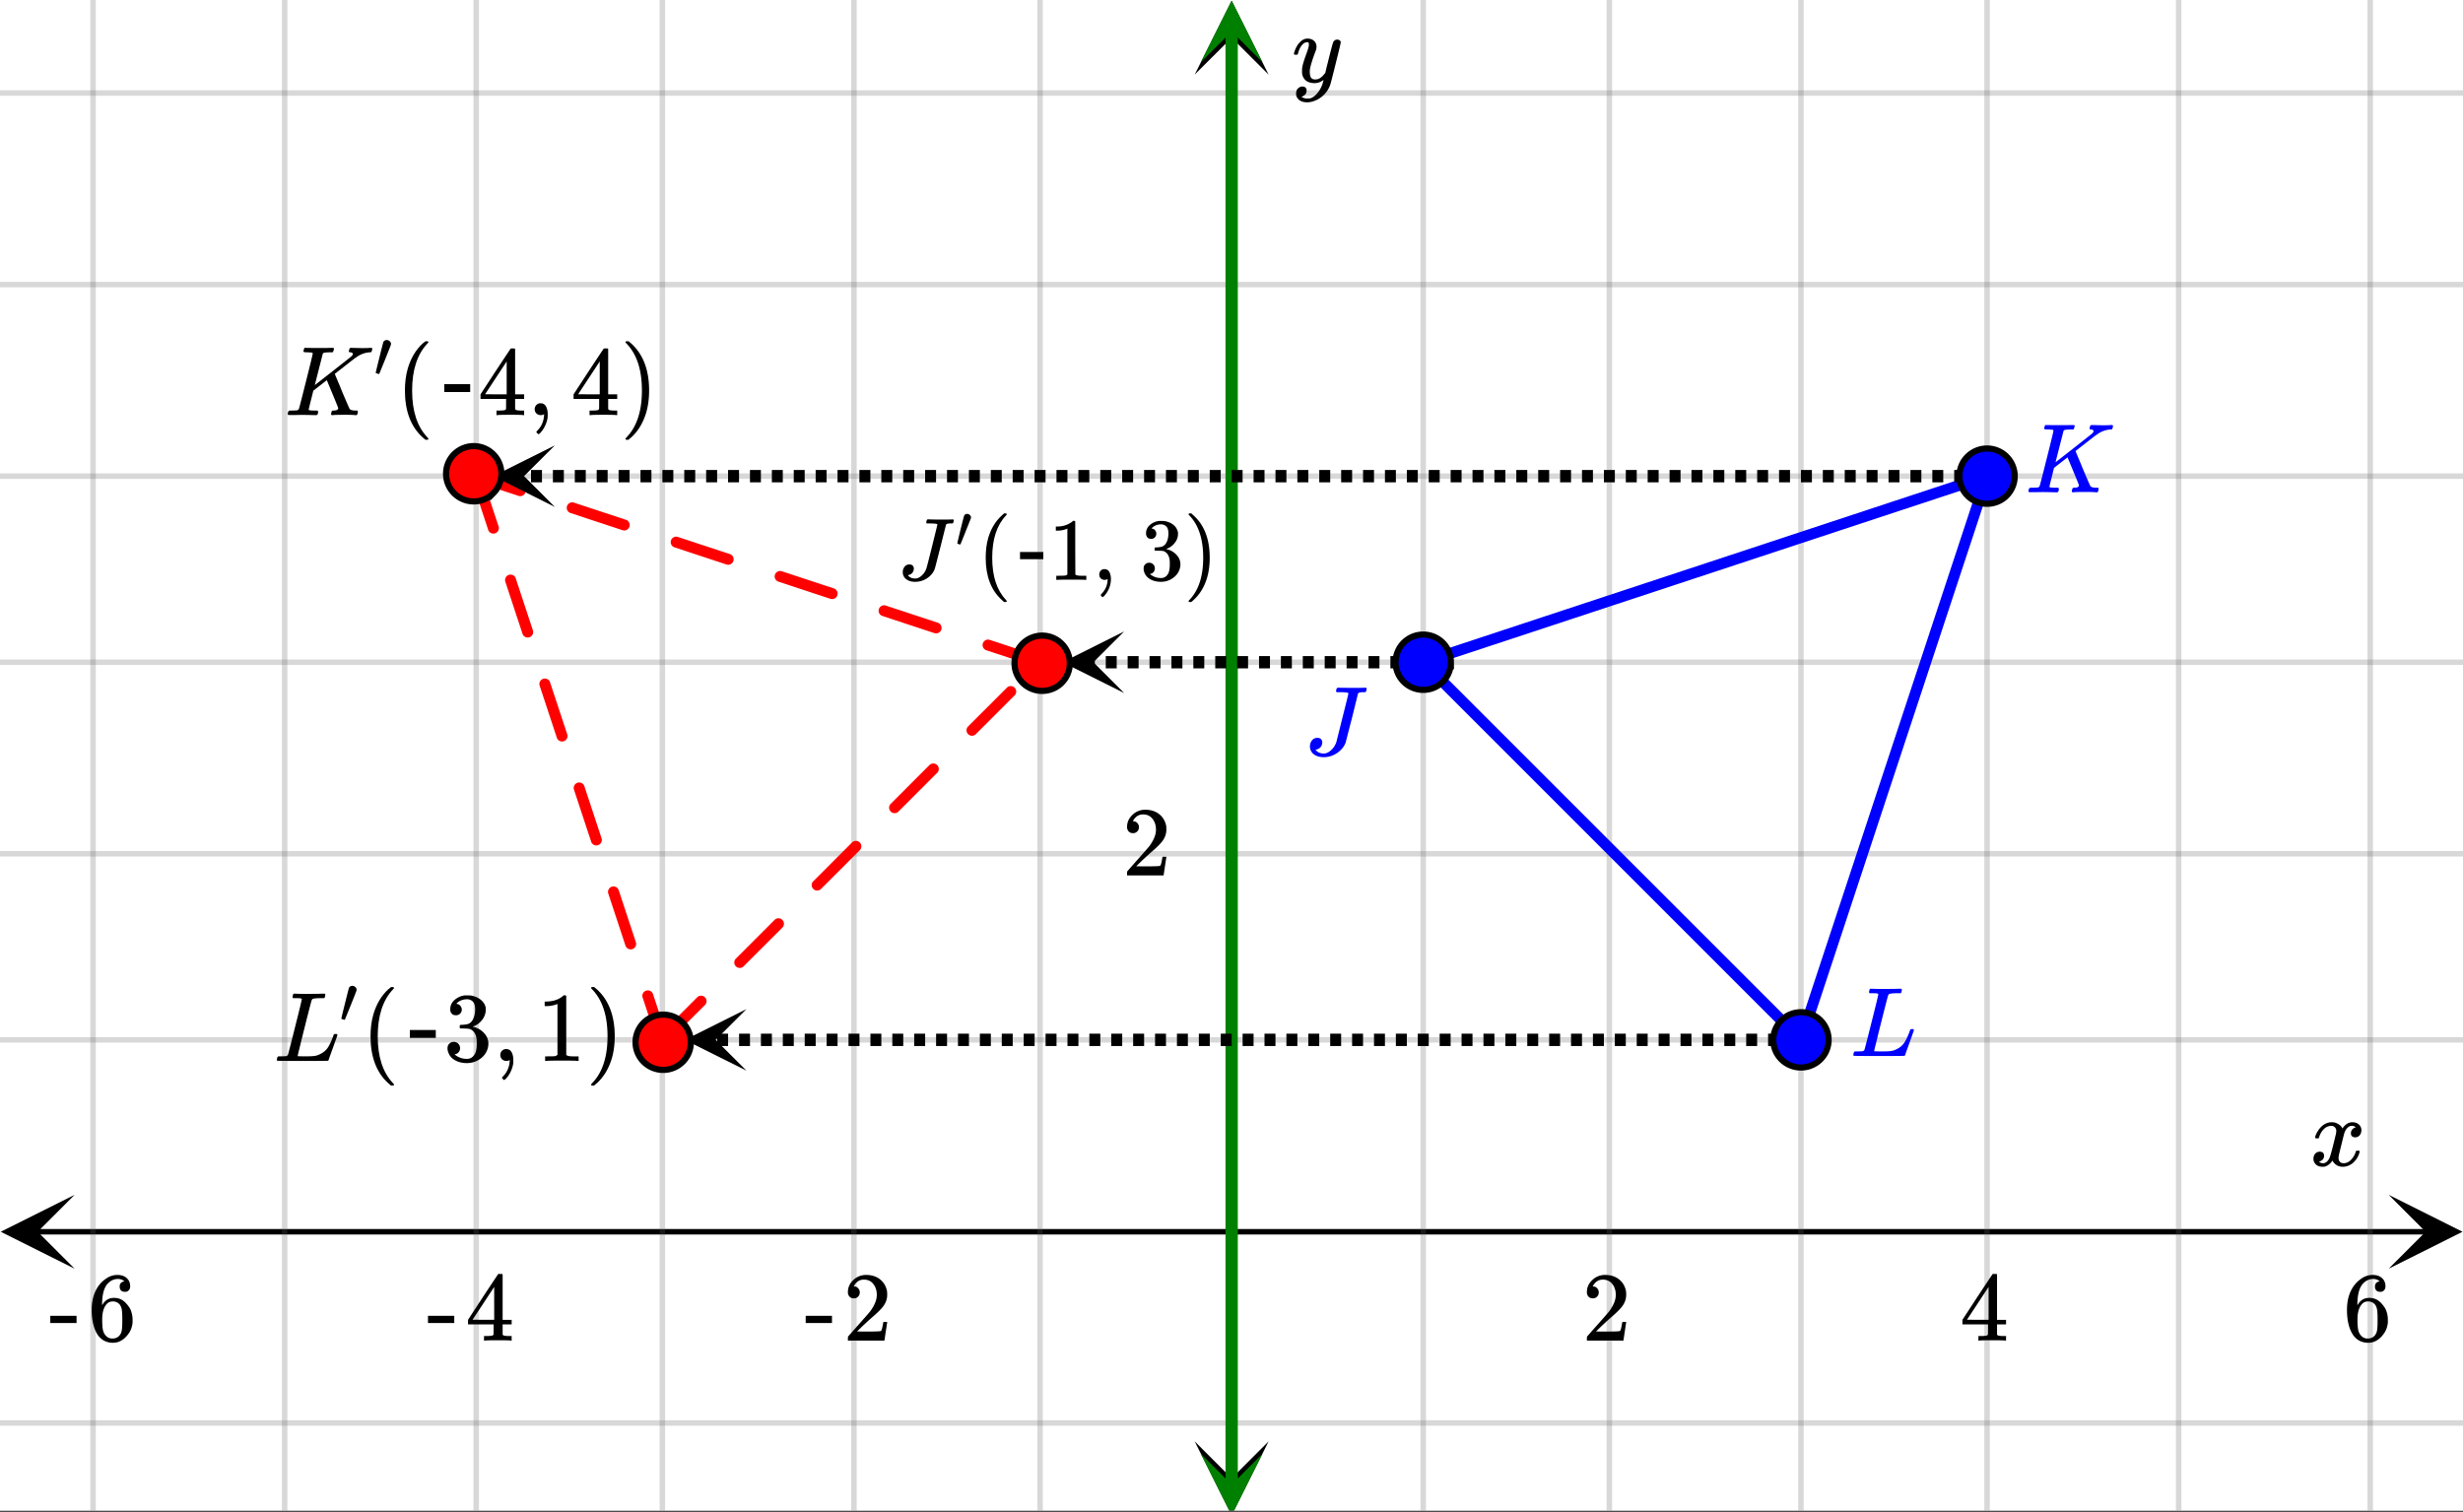 <svg xmlns="http://www.w3.org/2000/svg" xmlns:xlink="http://www.w3.org/1999/xlink" width="449.28" height="275.84" viewBox="0 0 336.96 206.88"><rect x="0" y="0" width="336.96" height="206.88" fill="#333333" stroke="none"/><defs><symbol overflow="visible" id="m"><path d="M.781-3.75C.727-3.8.703-3.848.703-3.89c.031-.25.172-.563.422-.938.414-.633.941-1.004 1.578-1.11.133-.007.235-.015.297-.015.313 0 .598.086.86.25.269.156.46.355.578.594.113-.157.187-.25.218-.282.332-.375.711-.562 1.14-.562.364 0 .661.105.891.312.227.211.344.465.344.766 0 .281-.078.516-.234.703a.776.776 0 0 1-.625.281.64.64 0 0 1-.422-.14.521.521 0 0 1-.156-.39c0-.415.222-.696.672-.845a.58.58 0 0 0-.141-.093.705.705 0 0 0-.39-.094.91.91 0 0 0-.266.031c-.336.149-.586.445-.75.89-.032.075-.164.579-.39 1.516-.231.93-.356 1.45-.376 1.563a1.827 1.827 0 0 0-.047.406c0 .211.063.383.188.516.125.125.289.187.5.187.383 0 .726-.16 1.031-.484.3-.32.508-.676.625-1.063.02-.082.04-.129.063-.14.03-.02.109-.031.234-.031.164 0 .25.039.25.109 0 .012-.012.058-.031.14-.149.563-.461 1.055-.938 1.47-.43.323-.875.484-1.344.484-.625 0-1.101-.282-1.421-.844-.262.406-.594.68-1 .812-.086.02-.2.032-.344.032-.524 0-.89-.188-1.11-.563a.953.953 0 0 1-.14-.531c0-.27.078-.5.234-.688a.798.798 0 0 1 .625-.28c.395 0 .594.187.594.562 0 .336-.164.574-.484.718a.359.359 0 0 1-.063.047l-.078.031c-.012.012-.024.016-.031.016h-.032c0 .031.063.074.188.125a.817.817 0 0 0 .36.078c.32 0 .597-.203.827-.61.102-.163.282-.75.532-1.75.05-.206.109-.437.171-.687.063-.257.11-.457.141-.593.031-.133.05-.211.063-.235a2.86 2.86 0 0 0 .078-.531.678.678 0 0 0-.188-.5.613.613 0 0 0-.484-.203c-.406 0-.762.156-1.063.469a2.562 2.562 0 0 0-.609 1.078c-.012.074-.031.12-.063.14a.752.752 0 0 1-.218.016zm0 0"/></symbol><symbol overflow="visible" id="r"><path d="M6.234-5.813c.125 0 .227.04.313.11.094.062.14.152.14.266 0 .117-.226 1.058-.671 2.828C5.578-.836 5.328.133 5.266.312a3.459 3.459 0 0 1-.688 1.22 3.641 3.641 0 0 1-1.11.874c-.491.239-.945.36-1.359.36-.687 0-1.152-.22-1.39-.657-.094-.125-.14-.304-.14-.53 0-.306.085-.544.265-.72.187-.168.379-.25.578-.25.394 0 .594.188.594.563 0 .332-.157.578-.47.734a.298.298 0 0 1-.062.032.295.295 0 0 0-.078.03c-.011.009-.023.016-.031.016L1.328 2c.031.05.129.11.297.172.133.05.273.078.422.078h.11c.155 0 .273-.012.359-.031.332-.094.648-.324.953-.688A3.69 3.69 0 0 0 4.188.25c.093-.3.14-.477.14-.531 0-.008-.012-.004-.031.015a.358.358 0 0 1-.078.047c-.336.239-.703.36-1.11.36-.46 0-.84-.106-1.14-.313-.293-.219-.48-.531-.563-.937a2.932 2.932 0 0 1-.015-.407c0-.218.007-.382.03-.5.063-.394.266-1.054.61-1.984.196-.531.297-.898.297-1.11a.838.838 0 0 0-.031-.265c-.024-.05-.074-.078-.156-.078h-.063c-.21 0-.406.094-.594.281-.293.293-.511.727-.656 1.297 0 .012-.008.027-.015.047a.188.188 0 0 1-.032.047l-.015.015c-.012.012-.028.016-.047.016h-.36C.305-3.8.281-3.836.281-3.86a.97.97 0 0 1 .047-.203c.188-.625.469-1.113.844-1.468.3-.282.617-.422.953-.422.383 0 .688.105.906.312.227.2.344.485.344.86-.023.168-.04.261-.047.281 0 .055-.07.246-.203.578-.367 1-.586 1.735-.656 2.203a1.857 1.857 0 0 0-.016.297c0 .344.05.61.156.797.114.18.313.266.594.266.207 0 .406-.051.594-.157a1.84 1.84 0 0 0 .422-.328c.093-.101.21-.242.36-.422a32.833 32.833 0 0 1 .25-1.063c.093-.35.175-.687.25-1 .343-1.35.534-2.062.577-2.124a.592.592 0 0 1 .578-.36zm0 0"/></symbol><symbol overflow="visible" id="A"><path d="M3.844-8.469c0-.008-.008-.02-.016-.031a.084.084 0 0 0-.047-.016c-.011-.007-.027-.02-.047-.03a.291.291 0 0 0-.093-.017c-.032-.007-.063-.015-.094-.015H3.343a.582.582 0 0 0-.14-.016h-.125c-.312 0-.48-.031-.5-.094-.012-.019 0-.093.031-.218.04-.164.079-.266.11-.297h.234c.363.012.973.015 1.828.015h.89c.384-.007.665-.015.845-.015.156 0 .234.039.234.11a.47.47 0 0 1-.047.187c-.043.187-.086.289-.125.297-.031.011-.172.015-.422.015-.492.012-.773.043-.843.094a.53.53 0 0 0-.094.094L4.125-4.11c.008 0 .836-.645 2.484-1.938 1.657-1.3 2.5-1.969 2.532-2 .125-.125.187-.226.187-.312 0-.133-.11-.211-.328-.235-.148 0-.219-.047-.219-.14 0-.02.016-.086.047-.204a.817.817 0 0 1 .063-.187c.02-.05.093-.078.218-.078.145 0 .383.008.72.015.343.012.624.016.843.016.476 0 .812-.008 1-.031.125 0 .207.008.25.015.039.012.062.055.062.126 0 .042-.015.12-.046.234a.821.821 0 0 1-.063.172c-.023.043-.105.062-.25.062a3.43 3.43 0 0 0-1.828.688l-.172.11c-.023.01-.484.37-1.39 1.077-.907.711-1.368 1.07-1.376 1.078l.125.297.375.907c.176.406.332.789.47 1.14.675 1.594 1.034 2.418 1.077 2.469.02.023.047.043.078.062.125.086.352.133.688.141h.281a.38.38 0 0 1 .063.125c.007.012 0 .094-.032.25A.551.551 0 0 1 9.86 0h-.156a14.908 14.908 0 0 0-1.281-.047c-1.063 0-1.68.016-1.844.047h-.125c-.062-.05-.101-.086-.11-.11 0-.019.016-.1.048-.25a.558.558 0 0 1 .093-.218c.032-.031.086-.047.172-.047.446 0 .672-.11.672-.328 0-.05-.262-.703-.781-1.953l-.781-1.875-1.844 1.437-.313 1.25C3.4-1.258 3.297-.82 3.297-.78c0 .054.015.086.047.094.062.03.304.054.734.062H4.5a.57.57 0 0 1 .078.156.888.888 0 0 1-.094.406C4.441-.02 4.375 0 4.281 0c-.156 0-.433-.004-.828-.016-.387-.007-.73-.015-1.031-.015-.281 0-.61.008-.985.015h-.78c-.118 0-.188-.02-.22-.062C.426-.118.422-.141.422-.141c0-.02.008-.086.031-.203.04-.133.078-.21.11-.234.039-.031.144-.047.312-.047.238 0 .508-.008.813-.031.125-.031.207-.086.25-.172.03-.031.351-1.274.968-3.735.625-2.468.938-3.769.938-3.906zm0 0"/></symbol><symbol overflow="visible" id="G"><path d="M3.844-8.469c0-.008-.008-.02-.016-.031a.084.084 0 0 0-.047-.016c-.011-.007-.027-.02-.047-.03a.291.291 0 0 0-.093-.017c-.032-.007-.063-.015-.094-.015H3.343a.582.582 0 0 0-.14-.016h-.531c-.043-.008-.07-.039-.078-.094-.024-.019-.016-.097.015-.234.04-.176.079-.27.11-.281h.203c.488.023 1.062.031 1.719.031h.53c.24-.008.411-.015.516-.015h.485c.195-.008.348-.016.453-.016h.359c.051.055.079.09.079.11.007.023 0 .105-.032.25a.58.58 0 0 1-.11.25h-.515c-.625.011-.992.054-1.093.124-.063.031-.125.164-.188.39a248.53 248.53 0 0 0-.906 3.548c-.149.586-.305 1.21-.469 1.875a95.478 95.478 0 0 1-.36 1.469l-.109.484c0 .043.035.062.11.062.082 0 .347.008.796.016.676 0 1.157-.02 1.438-.063.281-.039.594-.16.938-.359.363-.207.656-.484.875-.828.218-.352.437-.816.656-1.39.062-.176.11-.301.14-.376a.458.458 0 0 1 .235-.046h.172a.57.57 0 0 1 .078.156c0 .023-.094.289-.281.797-.18.511-.372 1.054-.579 1.625-.21.574-.324.902-.343.984-.032.055-.059.086-.079.094C7.415-.008 6.258 0 3.97 0 1.676 0 .516-.008.484-.031c-.03-.02-.046-.055-.046-.11 0-.062.003-.125.015-.187.05-.164.098-.258.14-.281a.954.954 0 0 1 .204-.016h.078c.238 0 .508-.008.813-.031.125-.031.207-.086.25-.172.03-.031.351-1.274.968-3.735.625-2.468.938-3.769.938-3.906zm0 0"/></symbol><symbol overflow="visible" id="J"><path d="M6.031-8.422c0-.113-.418-.172-1.25-.172h-.343c-.055-.039-.086-.078-.094-.11-.012-.03 0-.112.031-.25a.647.647 0 0 1 .14-.25h.235c.363.013 1.02.017 1.969.017h.875c.351-.008.601-.016.75-.016.101 0 .16.027.172.078.007.031.015.055.015.063 0 .023-.011.085-.031.187-.043.148-.078.23-.11.25-.03.023-.117.031-.25.031h-.124c-.387 0-.61.063-.672.188-.032.125-.309 1.242-.828 3.344-.575 2.23-.86 3.343-.86 3.343-.199.555-.578 1.028-1.14 1.422a3.18 3.18 0 0 1-1.891.594c-.543 0-.992-.137-1.344-.406a1.332 1.332 0 0 1-.515-1.079c0-.312.093-.582.28-.812a.908.908 0 0 1 .735-.344c.407 0 .63.2.672.594a1 1 0 0 1-.219.656.991.991 0 0 1-.578.344c-.074.012-.11.027-.11.047 0 .012.032.047.095.11.238.261.578.39 1.015.39.344 0 .676-.149 1-.453.332-.301.57-.664.719-1.094.031-.113.313-1.238.844-3.375.539-2.133.812-3.234.812-3.297zm0 0"/></symbol><symbol overflow="visible" id="n"><path d="M1.484-5.781c-.25 0-.449-.078-.593-.235a.872.872 0 0 1-.22-.609c0-.645.243-1.195.735-1.656a2.46 2.46 0 0 1 1.766-.703c.77 0 1.41.21 1.922.625.508.418.82.964.937 1.64.008.168.016.32.016.453 0 .524-.156 1.012-.469 1.47-.25.374-.758.89-1.516 1.546-.324.281-.777.695-1.359 1.234l-.781.766 1.016.016c1.414 0 2.164-.024 2.25-.079.039-.007.085-.101.14-.28.031-.095.094-.4.188-.923v-.03h.53v.03l-.374 2.47V0h-5v-.25c0-.188.008-.29.031-.313.008-.007.383-.437 1.125-1.28.977-1.095 1.61-1.813 1.89-2.157.602-.82.907-1.57.907-2.25 0-.594-.156-1.086-.469-1.484-.312-.407-.746-.61-1.297-.61-.523 0-.945.235-1.265.703-.024.032-.047.079-.078.141a.274.274 0 0 0-.047.078c0 .012.02.016.062.016a.68.68 0 0 1 .547.25.801.801 0 0 1 .219.562c0 .23-.078.422-.235.578a.76.76 0 0 1-.578.235zm0 0"/></symbol><symbol overflow="visible" id="o"><path d="M6.234 0c-.125-.031-.71-.047-1.75-.047-1.074 0-1.671.016-1.796.047h-.126v-.625h.422c.383-.008.618-.031.704-.063a.286.286 0 0 0 .171-.14c.008-.008.016-.25.016-.719v-.672h-3.5v-.625l2.031-3.11A431.58 431.58 0 0 1 4.5-9.108c.02-.008.113-.016.281-.016h.25l.078.078v6.203h1.235v.625H5.109V-.89a.25.25 0 0 0 .079.157c.07.062.328.101.765.109h.39V0zm-2.28-2.844v-4.5L1-2.859l1.469.015zm0 0"/></symbol><symbol overflow="visible" id="p"><path d="M5.031-8.11c-.199-.195-.48-.304-.843-.328-.625 0-1.153.274-1.579.813-.418.586-.625 1.492-.625 2.719L2-4.86l.11-.172c.363-.54.859-.813 1.484-.813.414 0 .781.09 1.094.266a2.6 2.6 0 0 1 .64.547c.219.242.395.492.531.75.196.449.297.933.297 1.453v.234c0 .211-.027.403-.078.578-.105.532-.383 1.032-.828 1.5-.387.407-.82.66-1.297.766a2.688 2.688 0 0 1-.547.047c-.168 0-.32-.016-.453-.047-.668-.125-1.2-.484-1.594-1.078C.83-1.66.563-2.79.563-4.218c0-.97.171-1.817.515-2.548.344-.726.82-1.296 1.438-1.703a2.62 2.62 0 0 1 1.562-.515c.531 0 .953.14 1.266.421.32.282.484.665.484 1.141 0 .23-.07.414-.203.547-.125.137-.297.203-.516.203-.218 0-.398-.062-.53-.187-.126-.125-.188-.301-.188-.532 0-.406.21-.644.64-.718zm-.593 3.235a1.18 1.18 0 0 0-.97-.484c-.335 0-.605.105-.812.312C2.22-4.597 2-3.883 2-2.907c0 .794.05 1.345.156 1.657.094.273.242.5.453.688.22.187.477.28.782.28.457 0 .804-.171 1.046-.515.133-.187.22-.41.25-.672.04-.258.063-.64.063-1.14v-.422c0-.508-.023-.895-.063-1.156a1.566 1.566 0 0 0-.25-.688zm0 0"/></symbol><symbol overflow="visible" id="q"><path d="M.14-2.406v-.985h3.594v.985zm0 0"/></symbol><symbol overflow="visible" id="B"><path d="M4.484 3.25c0 .082-.078.125-.234.125h-.172l-.39-.328C2.07 1.578 1.265-.563 1.265-3.375c0-1.094.129-2.094.39-3C2.07-7.789 2.75-8.93 3.688-9.797c.07-.05.144-.11.218-.172.082-.07.14-.117.172-.14h.172c.102 0 .164.015.188.046.03.024.046.047.046.079 0 .03-.046.093-.14.187C2.945-8.317 2.25-6.172 2.25-3.359c0 2.804.695 4.937 2.094 6.406.093.101.14.172.14.203zm0 0"/></symbol><symbol overflow="visible" id="D"><path d="M1.281-.234a.767.767 0 0 1-.234-.563c0-.226.07-.422.219-.578a.768.768 0 0 1 .578-.25c.343 0 .593.148.75.438.156.28.234.64.234 1.078a8.8 8.8 0 0 1-.015.468 4.012 4.012 0 0 1-.985 2.063c-.137.125-.219.187-.25.187s-.09-.043-.172-.125c-.086-.074-.125-.132-.125-.171 0-.043.047-.11.14-.204.552-.562.852-1.25.907-2.062v-.172c-.012 0-.039.016-.078.047A.829.829 0 0 1 1.89 0a.85.85 0 0 1-.609-.234zm0 0"/></symbol><symbol overflow="visible" id="E"><path d="M.813-10.094l.046-.015h.297l.375.312C3.156-8.317 3.97-6.176 3.97-3.375c0 1.105-.133 2.105-.39 3C3.16 1.039 2.476 2.18 1.53 3.047c-.062.05-.136.11-.218.172-.075.07-.125.125-.157.156H1a.547.547 0 0 1-.219-.031c-.031-.024-.047-.07-.047-.14.008 0 .063-.06.157-.173C2.285 1.582 2.984-.55 2.984-3.375c0-2.82-.699-4.957-2.093-6.406-.094-.102-.149-.16-.157-.172 0-.07.024-.117.079-.14zm0 0"/></symbol><symbol overflow="visible" id="H"><path d="M1.719-6.25c-.25 0-.446-.07-.578-.219a.863.863 0 0 1-.204-.593c0-.508.196-.938.594-1.282a2.566 2.566 0 0 1 1.407-.625h.203c.312 0 .507.008.593.016.301.043.602.137.907.281.593.305.968.727 1.125 1.266.02.093.03.218.03.375 0 .523-.167.996-.5 1.422-.323.418-.73.714-1.218.89-.055.024-.055.04 0 .047.008 0 .05.012.125.031.55.157 1.016.446 1.39.86.376.418.563.89.563 1.422 0 .367-.086.718-.25 1.062-.218.461-.574.84-1.062 1.14-.492.302-1.04.454-1.64.454-.595 0-1.122-.125-1.579-.375-.46-.25-.766-.586-.922-1.016a1.45 1.45 0 0 1-.14-.656c0-.25.082-.453.25-.61a.831.831 0 0 1 .609-.25c.25 0 .453.087.61.25.163.169.25.372.25.61 0 .21-.063.39-.188.547a.768.768 0 0 1-.469.281l-.094.031c.489.407 1.047.61 1.672.61.5 0 .875-.239 1.125-.719.156-.29.234-.742.234-1.36v-.265c0-.852-.292-1.426-.875-1.719-.124-.05-.398-.082-.812-.093l-.563-.016-.046-.031c-.024-.02-.032-.086-.032-.204 0-.113.008-.18.032-.203.03-.03.054-.046.078-.046.25 0 .508-.02.781-.063.395-.05.695-.27.906-.656.207-.395.313-.867.313-1.422 0-.582-.157-.973-.469-1.172a1.131 1.131 0 0 0-.64-.188c-.45 0-.844.122-1.188.36l-.125.094a.671.671 0 0 0-.094.109l-.047.047a.88.88 0 0 0 .094.031c.176.024.328.11.453.266.125.148.188.32.188.515a.715.715 0 0 1-.235.547.76.76 0 0 1-.562.219zm0 0"/></symbol><symbol overflow="visible" id="I"><path d="M5.61 0c-.157-.031-.872-.047-2.141-.047C2.207-.047 1.5-.03 1.344 0h-.157v-.625h.344c.52 0 .86-.008 1.016-.031.07-.008.18-.067.328-.172v-6.969c-.023 0-.059.016-.11.047a4.134 4.134 0 0 1-1.39.25h-.25v-.625h.25c.758-.02 1.39-.188 1.89-.5a2.46 2.46 0 0 0 .422-.313c.008-.03.063-.046.157-.046a.36.36 0 0 1 .234.078v8.078c.133.137.43.203.89.203h.798V0zm0 0"/></symbol><symbol overflow="visible" id="s"><path d="M5.422-7.578c0-.094-.375-.14-1.125-.14h-.313a.25.25 0 0 1-.078-.11c-.011-.031 0-.102.031-.219a.554.554 0 0 1 .126-.234h.203c.332.023.921.031 1.765.031h.797c.32-.008.547-.016.672-.016.094 0 .145.024.156.063.008.031.016.055.016.062 0 .012-.012.063-.031.157-.032.136-.063.214-.094.234-.031.023-.106.031-.219.031h-.11c-.355 0-.558.059-.609.172-.03.106-.28 1.102-.75 2.984-.511 2.012-.773 3.016-.78 3.016-.169.5-.5.93-1 1.281a2.92 2.92 0 0 1-1.72.532c-.492 0-.89-.121-1.203-.36a1.18 1.18 0 0 1-.468-.969c0-.28.082-.523.25-.734a.797.797 0 0 1 .656-.312c.363 0 .566.18.61.53A.94.94 0 0 1 2-.968a.823.823 0 0 1-.516.297c-.062.012-.093.024-.093.031 0 .012.03.047.093.11.207.23.508.344.907.344.3 0 .597-.133.89-.407.301-.27.516-.597.64-.984.04-.094.302-1.102.782-3.031.477-1.926.719-2.914.719-2.97zm0 0"/></symbol><symbol overflow="visible" id="t"><path d="M4.031 2.922c0 .07-.074.11-.218.11h-.157l-.328-.298C1.868 1.41 1.141-.508 1.141-3.03c0-.989.113-1.89.343-2.703.375-1.27.989-2.29 1.844-3.063.05-.05.113-.11.188-.172.07-.062.117-.101.14-.125h.156c.102 0 .165.016.188.047.02.024.031.043.031.063 0 .03-.043.093-.125.187C2.656-7.473 2.031-5.55 2.031-3.03c0 2.523.625 4.441 1.875 5.765.082.094.125.157.125.188zm0 0"/></symbol><symbol overflow="visible" id="v"><path d="M5.047 0c-.137-.02-.781-.031-1.938-.031-1.125 0-1.757.011-1.89.031h-.157v-.563h.313c.469 0 .773-.007.922-.03.062-.009.156-.055.281-.141v-6.282a.31.31 0 0 0-.094.047 3.541 3.541 0 0 1-1.25.235H1v-.563h.234c.676-.02 1.243-.176 1.704-.469.144-.07.269-.16.374-.265.008-.031.055-.047.141-.047.082 0 .149.027.203.078v3.625l.016 3.64c.125.118.39.172.797.172h.703V0zm0 0"/></symbol><symbol overflow="visible" id="w"><path d="M1.156-.203A.723.723 0 0 1 .953-.72c0-.207.063-.383.188-.531a.67.67 0 0 1 .515-.219c.313 0 .535.133.672.39.145.263.219.59.219.985a3.438 3.438 0 0 1-.906 2.281c-.118.114-.188.172-.22.172-.03 0-.085-.039-.155-.109-.075-.074-.11-.133-.11-.172 0-.031.035-.09.11-.172A2.807 2.807 0 0 0 2.094.031v-.14c-.012 0-.031.011-.063.03A.7.7 0 0 1 1.703 0a.765.765 0 0 1-.547-.203zm0 0"/></symbol><symbol overflow="visible" id="x"><path d="M1.547-5.61c-.219 0-.39-.066-.516-.202a.808.808 0 0 1-.187-.547c0-.457.176-.844.531-1.157a2.29 2.29 0 0 1 1.266-.546h.187c.281 0 .457.007.531.015.27.043.54.125.813.25.531.274.863.652 1 1.14a.973.973 0 0 1 .047.329c0 .48-.153.906-.453 1.281-.293.375-.664.64-1.11.797-.043.023-.043.04 0 .047a.37.37 0 0 0 .125.031c.489.137.906.39 1.25.766.344.375.516.804.516 1.281 0 .336-.078.656-.234.969-.2.406-.516.746-.954 1.015-.437.27-.93.407-1.468.407-.543 0-1.024-.11-1.438-.329C1.047-.288.77-.598.625-.984a1.44 1.44 0 0 1-.11-.594c0-.227.07-.41.22-.547a.722.722 0 0 1 .53-.219c.227 0 .415.074.563.219a.751.751 0 0 1 .219.547.782.782 0 0 1-.156.484.712.712 0 0 1-.422.266l-.094.031c.438.367.941.547 1.516.547.437 0 .77-.21 1-.64.132-.27.203-.68.203-1.235v-.234c0-.77-.258-1.286-.766-1.547-.125-.051-.375-.078-.75-.078L2.078-4l-.047-.031a.56.56 0 0 1-.015-.188c0-.093.007-.148.03-.172.02-.03.04-.046.063-.046.227 0 .461-.02.704-.063.351-.05.624-.25.812-.594.188-.351.281-.773.281-1.265 0-.532-.14-.883-.422-1.063a1.064 1.064 0 0 0-.578-.172c-.406 0-.761.11-1.062.328-.032.024-.07.055-.11.094a.354.354 0 0 0-.093.094l-.047.047a.263.263 0 0 0 .093.015.6.6 0 0 1 .391.235.716.716 0 0 1 .172.468c0 .2-.07.368-.203.5a.645.645 0 0 1-.5.204zm0 0"/></symbol><symbol overflow="visible" id="y"><path d="M.734-9.078l.047-.016h.266l.328.297C2.832-7.473 3.563-5.55 3.563-3.03c0 .992-.118 1.886-.344 2.687-.375 1.281-.992 2.305-1.844 3.078-.055.051-.117.11-.188.172-.074.063-.12.102-.14.125H.89A.392.392 0 0 1 .703 3C.68 2.988.672 2.953.672 2.89c0-.011.039-.062.125-.156C2.047 1.43 2.672-.488 2.672-3.03c0-2.54-.625-4.461-1.875-5.766C.71-8.89.672-8.94.672-8.953c0-.063.02-.102.062-.125zm0 0"/></symbol><symbol overflow="visible" id="u"><path d="M.594-3.813H3.78v.985H.594zm0 0"/></symbol><symbol overflow="visible" id="z"><path d="M1.61-4.531c.132 0 .253.054.359.156.101.094.156.2.156.313 0 .03-.008.074-.016.125-.011.042-.25.648-.718 1.812C.93-.957.69-.367.67-.359c-.01.011-.023.015-.03.015A.583.583 0 0 1 .453-.39C.316-.44.25-.477.25-.5c0-.031.145-.648.438-1.86.3-1.218.468-1.859.5-1.921.07-.164.21-.25.421-.25zm0 0"/></symbol><symbol overflow="visible" id="C"><path d="M.656-4.234h3.547v1.078H.656zm0 0"/></symbol><symbol overflow="visible" id="F"><path d="M1.781-5.031c.157 0 .29.058.407.172a.485.485 0 0 1 .171.359.547.547 0 0 1-.03.14c0 .044-.263.712-.782 2C1.023-1.065.757-.413.75-.405c-.012.011-.027.015-.047.015A.734.734 0 0 1 .5-.437C.344-.488.266-.523.266-.547c0-.039.164-.734.5-2.078.332-1.352.515-2.063.546-2.125.083-.188.239-.281.47-.281zm0 0"/></symbol><clipPath id="a"><path d="M0 0h336.96v206.691H0zm0 0"/></clipPath><clipPath id="b"><path d="M.102 163.492H11V174H.102zm0 0"/></clipPath><clipPath id="c"><path d="M326.79 163.492h10.17V174h-10.17zm0 0"/></clipPath><clipPath id="d"><path d="M12 0h313v206.691H12zm0 0"/></clipPath><clipPath id="e"><path d="M163.445 197H174v9.691h-10.555zm0 0"/></clipPath><clipPath id="f"><path d="M163.445 0H174v10.21h-10.555zm0 0"/></clipPath><clipPath id="g"><path d="M0 12h336.96v184H0zm0 0"/></clipPath><clipPath id="h"><path d="M164 .086h8.71V9H164zm0 0"/></clipPath><clipPath id="i"><path d="M164 198.934h8.71v7.757H164zm0 0"/></clipPath><clipPath id="j"><path d="M67 60h8.91v9.367H67zm0 0"/></clipPath><clipPath id="k"><path d="M145 86h8.793v8.828H145zm0 0"/></clipPath><clipPath id="l"><path d="M93 138h9.121v8.5H93zm0 0"/></clipPath></defs><g clip-path="url(#a)" fill="#fff"><path d="M0 0h336.96v206.88H0z"/><path d="M0 0h336.96v206.88H0z"/></g><path d="M5.055 168.547h326.89" fill="none" stroke="#000" stroke-width=".749"/><g clip-path="url(#b)"><path d="M10.21 163.492L.103 168.547l10.109 5.055-5.055-5.055zm0 0"/></g><g clip-path="url(#c)"><path d="M326.79 163.492l10.108 5.055-10.109 5.055 5.055-5.055zm0 0"/></g><g clip-path="url(#d)"><path d="M194.711 0v207.441M220.171 0v207.441M246.384 0v207.441M271.848 0v207.441M298.058 0v207.441M324.27 0v207.441M142.29 0v207.441M116.827 0v207.441M90.618 0v207.441M65.151 0v207.441M38.942 0v207.441M12.73 0v207.441" fill="none" stroke-linecap="round" stroke-linejoin="round" stroke="#666" stroke-opacity=".251" stroke-width=".749"/></g><path d="M168.5 202.387V5.055" fill="none" stroke="#000" stroke-width=".749"/><g clip-path="url(#e)"><path d="M163.445 197.23l5.055 10.11 5.055-10.11-5.055 5.055zm0 0"/></g><g clip-path="url(#f)"><path d="M163.445 10.21L168.5.103l5.055 10.109-5.055-5.055zm0 0"/></g><g clip-path="url(#g)"><path d="M0 142.29h337M0 116.827h337M0 90.618h337M0 65.151h337M0 38.942h337M0 12.73h337M0 194.711h337" fill="none" stroke-linecap="round" stroke-linejoin="round" stroke="#666" stroke-opacity=".251" stroke-width=".749"/></g><path d="M65.152 65.152l25.465 77.137M65.863 64.918l2.348 7.113a.71.71 0 0 1-.043.57.714.714 0 0 1-.434.376.725.725 0 0 1-.57-.043.735.735 0 0 1-.375-.434l-2.348-7.113a.725.725 0 0 1 .043-.57.735.735 0 0 1 .434-.376.725.725 0 0 1 .57.043.71.71 0 0 1 .375.434zm4.696 14.223l2.347 7.113a.71.71 0 0 1-.043.57.724.724 0 0 1-.433.375.725.725 0 0 1-.57-.043.735.735 0 0 1-.376-.433l-2.347-7.114a.725.725 0 0 1 .043-.57.735.735 0 0 1 .433-.375.725.725 0 0 1 .57.043.71.71 0 0 1 .376.434zm4.695 14.222l2.348 7.114a.71.71 0 0 1-.043.57.735.735 0 0 1-.434.375.71.71 0 0 1-.57-.043.723.723 0 0 1-.375-.434l-2.348-7.113a.71.71 0 0 1 .043-.57.735.735 0 0 1 .434-.375.725.725 0 0 1 .57.043.71.71 0 0 1 .375.433zm4.695 14.223l2.348 7.113a.71.71 0 0 1-.043.57.723.723 0 0 1-.434.376.71.71 0 0 1-.57-.043.71.71 0 0 1-.375-.434l-2.348-7.11a.717.717 0 0 1 .043-.574.735.735 0 0 1 .434-.375.725.725 0 0 1 .57.043.735.735 0 0 1 .375.434zm4.696 14.223l2.347 7.113a.725.725 0 0 1-.043.57.71.71 0 0 1-.433.375.71.71 0 0 1-.57-.043.71.71 0 0 1-.376-.433l-2.347-7.11a.718.718 0 0 1 .043-.574.724.724 0 0 1 .433-.375.725.725 0 0 1 .57.043.735.735 0 0 1 .376.434zm4.695 14.222l1.988 6.024a.725.725 0 0 1-.043.57.735.735 0 0 1-.433.375.718.718 0 0 1-.575-.043.717.717 0 0 1-.37-.434l-1.989-6.02a.718.718 0 0 1 .043-.573.696.696 0 0 1 .434-.371.725.725 0 0 1 .57.039.735.735 0 0 1 .375.433zm0 0M90.617 142.29l51.672-51.673" fill="red"/><path d="M90.086 141.758l5.297-5.293a.705.705 0 0 1 .527-.219.72.72 0 0 1 .531.219.72.72 0 0 1 .22.527.735.735 0 0 1-.22.531l-5.296 5.297a.72.72 0 0 1-.528.22.728.728 0 0 1-.531-.22.735.735 0 0 1-.219-.53c0-.208.074-.384.219-.532zm10.59-10.59l5.297-5.297a.726.726 0 0 1 .527-.219c.207 0 .387.075.531.22a.735.735 0 0 1 .219.53.735.735 0 0 1-.219.532l-5.297 5.293a.705.705 0 0 1-.527.218.72.72 0 0 1-.531-.218.72.72 0 0 1-.219-.528c0-.207.074-.383.219-.531zm10.594-10.59l5.293-5.297a.735.735 0 0 1 .53-.219.72.72 0 0 1 .528.22.72.72 0 0 1 .219.53c0 .208-.07.383-.219.528l-5.293 5.297a.735.735 0 0 1-.531.218.72.72 0 0 1-.527-.218.717.717 0 0 1-.223-.532c0-.207.074-.382.223-.527zm10.59-10.59l5.292-5.297a.735.735 0 0 1 .532-.218c.207 0 .382.074.53.218a.728.728 0 0 1 .22.532.726.726 0 0 1-.22.527l-5.296 5.297a.728.728 0 0 1-.531.219.72.72 0 0 1-.528-.22.72.72 0 0 1-.218-.53c0-.207.07-.383.218-.528zm10.59-10.593l5.296-5.293a.705.705 0 0 1 .527-.22.72.72 0 0 1 .532.22.72.72 0 0 1 .218.527.735.735 0 0 1-.218.531l-5.297 5.293a.708.708 0 0 1-.528.223.723.723 0 0 1-.53-.223.72.72 0 0 1-.22-.527c0-.207.075-.383.22-.531zm0 0M142.29 90.617L65.151 65.152M142.055 91.328l-7.114-2.348a.735.735 0 0 1-.433-.375.725.725 0 0 1-.043-.57.732.732 0 0 1 .375-.437.733.733 0 0 1 .574-.04l7.11 2.348c.195.063.34.188.433.371.094.188.11.375.043.575a.735.735 0 0 1-.375.433.725.725 0 0 1-.57.043zm-14.223-4.695l-7.113-2.348a.735.735 0 0 1-.434-.375.725.725 0 0 1-.043-.57.732.732 0 0 1 .375-.438.725.725 0 0 1 .57-.039l7.114 2.348c.195.062.34.187.433.371.094.188.11.375.043.574a.735.735 0 0 1-.375.434.725.725 0 0 1-.57.043zm-14.223-4.695l-7.113-2.348a.735.735 0 0 1-.433-.375.725.725 0 0 1-.043-.57.714.714 0 0 1 .375-.434.71.71 0 0 1 .57-.043l7.113 2.348a.71.71 0 0 1 .434.375.725.725 0 0 1 .043.57.735.735 0 0 1-.375.434.725.725 0 0 1-.57.043zm-14.222-4.696l-7.114-2.347a.735.735 0 0 1-.433-.375.725.725 0 0 1-.043-.57.724.724 0 0 1 .375-.434.71.71 0 0 1 .57-.043l7.113 2.347a.71.71 0 0 1 .434.375.725.725 0 0 1 .043.57.735.735 0 0 1-.375.434.71.71 0 0 1-.57.043zm-14.223-4.695l-7.113-2.348a.723.723 0 0 1-.434-.375.725.725 0 0 1-.043-.57.735.735 0 0 1 .375-.434.71.71 0 0 1 .57-.043l7.114 2.348c.195.066.34.188.433.375a.725.725 0 0 1 .043.57.735.735 0 0 1-.375.434.71.71 0 0 1-.57.043zm-14.223-4.695l-6.023-1.989a.71.71 0 0 1-.434-.375.725.725 0 0 1-.043-.57.735.735 0 0 1 .375-.434.725.725 0 0 1 .57-.043l6.024 1.989c.195.066.34.191.434.375a.725.725 0 0 1 .043.57.735.735 0 0 1-.375.434.71.71 0 0 1-.57.043zm0 0" fill="red"/><path d="M271.848 65.152l-25.465 77.137M246.383 142.29L194.71 90.616M194.711 90.617l77.137-25.465" fill="red" stroke-width="1.498" stroke-linecap="round" stroke="#00f"/><path d="M168.5 4.21v199.02" fill="none" stroke-width="1.685" stroke="green"/><g clip-path="url(#h)"><path d="M172.71 8.508L168.5.086l-4.21 8.422 4.21-4.211zm0 0" fill="green"/></g><g clip-path="url(#i)"><path d="M172.71 198.934l-4.21 8.425-4.21-8.425 4.21 4.21zm0 0" fill="green"/></g><path d="M271.848 65.996h-1.5v-1.683h1.5m-2.996 1.683h-1.5v-1.683h1.5m-2.997 1.683h-1.496v-1.683h1.496m-2.996 1.683h-1.496v-1.683h1.496m-2.996 1.683h-1.496v-1.683h1.496m-2.996 1.683h-1.496v-1.683h1.496m-2.992 1.683h-1.5v-1.683h1.5m-2.996 1.683h-1.5v-1.683h1.5m-2.996 1.683h-1.5v-1.683h1.5m-2.996 1.683h-1.496v-1.683h1.496m-2.996 1.683h-1.496v-1.683h1.496m-2.996 1.683h-1.497v-1.683h1.497m-2.997 1.683h-1.496v-1.683h1.496m-2.992 1.683h-1.5v-1.683h1.5m-2.996 1.683h-1.5v-1.683h1.5m-2.996 1.683h-1.5v-1.683h1.5m-2.996 1.683h-1.496v-1.683h1.496m-2.996 1.683h-1.496v-1.683h1.496m-2.996 1.683h-1.496v-1.683h1.496m-2.996 1.683h-1.496v-1.683h1.496m-2.993 1.683h-1.5v-1.683h1.5m-2.996 1.683h-1.5v-1.683h1.5m-2.996 1.683h-1.5v-1.683h1.5m-2.996 1.683h-1.5v-1.683h1.5m-2.996 1.683h-1.496v-1.683h1.496m-2.996 1.683h-1.496v-1.683h1.496m-2.996 1.683h-1.496v-1.683h1.496m-2.996 1.683h-1.496v-1.683h1.496m-2.992 1.683h-1.5v-1.683h1.5m-2.996 1.683h-1.5v-1.683h1.5m-2.997 1.683h-1.5v-1.683h1.5m-2.996 1.683h-1.496v-1.683h1.496m-2.996 1.683h-1.496v-1.683h1.496m-2.996 1.683h-1.496v-1.683h1.496m-2.996 1.683H168.5v-1.683h1.496m-2.992 1.683h-1.5v-1.683h1.5m-2.996 1.683h-1.5v-1.683h1.5m-2.996 1.683h-1.5v-1.683h1.5m-2.996 1.683h-1.496v-1.683h1.496m-2.996 1.683h-1.497v-1.683h1.497m-2.997 1.683h-1.496v-1.683h1.496m-2.996 1.683h-1.496v-1.683h1.496m-2.992 1.683h-1.5v-1.683h1.5m-2.996 1.683h-1.5v-1.683h1.5m-2.996 1.683h-1.5v-1.683h1.5m-2.996 1.683h-1.496v-1.683h1.496m-2.996 1.683h-1.496v-1.683h1.496m-2.996 1.683h-1.496v-1.683h1.496m-2.996 1.683h-1.496v-1.683h1.496m-2.996 1.683h-1.497v-1.683h1.496m-2.992 1.683h-1.5v-1.683h1.5m-2.996 1.683h-1.5v-1.683h1.5m-2.996 1.683h-1.5v-1.683h1.5m-2.996 1.683h-1.496v-1.683h1.496m-2.996 1.683h-1.496v-1.683h1.496m-2.996 1.683h-1.496v-1.683h1.496m-2.996 1.683h-1.496v-1.683h1.496m-2.992 1.683h-1.5v-1.683h1.5m-2.997 1.683h-1.5v-1.683h1.5m-2.996 1.683h-1.5v-1.683h1.5m-2.996 1.683h-1.496v-1.683h1.496m-2.996 1.683h-1.496v-1.683h1.496m-2.996 1.683h-1.496v-1.683h1.496m-2.996 1.683h-1.496v-1.683h1.496m-2.992 1.683h-1.5v-1.683h1.5m-2.996 1.683h-1.5v-1.683h1.5m-2.996 1.683h-1.5v-1.683h1.5"/><g clip-path="url(#j)"><path d="M75.91 69.367l-8.426-4.215 8.426-4.21-4.215 4.21zm0 0"/></g><path d="M194.71 91.457h-1.495v-1.684h1.496m-2.996 1.684h-1.496v-1.684h1.496m-2.996 1.684h-1.496v-1.684h1.496m-2.996 1.684h-1.496v-1.684h1.496m-2.993 1.684h-1.5v-1.684h1.5m-2.996 1.684h-1.5v-1.684h1.5m-2.996 1.684h-1.5v-1.684h1.5m-2.996 1.684h-1.496v-1.684h1.496m-2.996 1.684h-1.496v-1.684h1.496m-2.996 1.684h-1.496v-1.684h1.496m-2.996 1.684h-1.496v-1.684h1.496m-2.992 1.684h-1.5v-1.684h1.5m-2.996 1.684h-1.5v-1.684h1.5m-2.996 1.684h-1.5v-1.684h1.5m-2.997 1.684h-1.496v-1.684h1.496m-2.996 1.684h-.28v-1.684h.28"/><g clip-path="url(#k)"><path d="M153.793 94.828l-8.426-4.21 8.426-4.216-4.211 4.215zm0 0"/></g><path d="M246.383 143.133h-1.496v-1.688h1.496m-2.992 1.688h-1.5v-1.688h1.5m-2.996 1.688h-1.5v-1.688h1.5m-2.997 1.688h-1.5v-1.688h1.5m-2.996 1.688h-1.496v-1.688h1.496m-2.996 1.688h-1.496v-1.688h1.496m-2.996 1.688h-1.496v-1.688h1.496m-2.996 1.688h-1.496v-1.688h1.496m-2.992 1.688h-1.5v-1.688h1.5m-2.996 1.688h-1.5v-1.688h1.5m-2.996 1.688h-1.5v-1.688h1.5m-2.996 1.688h-1.496v-1.688h1.496m-2.996 1.688h-1.497v-1.688h1.496m-2.996 1.688h-1.496v-1.688h1.496m-2.996 1.688h-1.496v-1.688h1.496m-2.996 1.688h-1.496v-1.688h1.496m-2.992 1.688h-1.5v-1.688h1.5m-2.996 1.688h-1.5v-1.688h1.5m-2.996 1.688h-1.5v-1.688h1.5m-2.996 1.688h-1.496v-1.688h1.496m-2.996 1.688h-1.496v-1.688h1.496m-2.996 1.688h-1.497v-1.688h1.497m-2.997 1.688h-1.496v-1.688h1.496m-2.992 1.688h-1.5v-1.688h1.5m-2.996 1.688h-1.5v-1.688h1.5m-2.996 1.688h-1.5v-1.688h1.5m-2.996 1.688h-1.496v-1.688h1.496m-2.996 1.688h-1.496v-1.688h1.496m-2.996 1.688h-1.496v-1.688h1.496m-2.996 1.688h-1.496v-1.688h1.496m-2.992 1.688h-1.5v-1.688h1.5m-2.997 1.688h-1.5v-1.688h1.5m-2.996 1.688h-1.5v-1.688h1.5m-2.996 1.688h-1.496v-1.688h1.496m-2.996 1.688h-1.496v-1.688h1.496m-2.996 1.688h-1.496v-1.688h1.496m-2.996 1.688h-1.496v-1.688h1.496m-2.992 1.688h-1.5v-1.688h1.5m-2.996 1.688h-1.5v-1.688h1.5m-2.996 1.688h-1.5v-1.688h1.5m-2.996 1.688h-1.5v-1.688h1.5m-2.997 1.688h-1.496v-1.688h1.496m-2.996 1.688h-1.496v-1.688h1.496m-2.996 1.688h-1.496v-1.688h1.496m-2.996 1.688h-1.496v-1.688h1.496m-2.992 1.688h-1.5v-1.688h1.5m-2.996 1.688h-1.5v-1.688h1.5m-2.996 1.688h-1.5v-1.688h1.5m-2.996 1.688h-1.496v-1.688h1.496m-2.996 1.688h-1.497v-1.688h1.497"/><g clip-path="url(#l)"><path d="M102.121 146.5l-8.426-4.21 8.426-4.212-4.215 4.211zm0 0"/></g><path d="M146.36 90.758c0 .5-.098.98-.29 1.445a3.718 3.718 0 0 1-.82 1.227 3.678 3.678 0 0 1-1.227.82 3.763 3.763 0 0 1-2.895 0 3.758 3.758 0 0 1-1.226-.82 3.754 3.754 0 0 1-1.105-2.672 3.76 3.76 0 0 1 1.105-2.676 3.758 3.758 0 0 1 1.227-.82 3.763 3.763 0 0 1 2.894 0c.465.191.872.465 1.227.82.355.356.629.762.82 1.227.192.464.29.945.29 1.449zm0 0M68.59 64.824c0 .504-.098.985-.29 1.45-.19.46-.464.87-.82 1.226a3.678 3.678 0 0 1-1.226.82 3.763 3.763 0 0 1-2.895 0 3.758 3.758 0 0 1-1.226-.82 3.758 3.758 0 0 1-1.106-2.676c0-.5.094-.984.286-1.445.19-.465.464-.871.82-1.227a3.758 3.758 0 0 1 1.226-.82 3.763 3.763 0 0 1 2.895 0c.465.191.875.465 1.226.82.356.356.63.762.82 1.227.192.46.29.945.29 1.445zm0 0M94.512 142.617c0 .5-.094.985-.285 1.446a3.8 3.8 0 0 1-2.047 2.046 3.777 3.777 0 0 1-4.942-2.046 3.673 3.673 0 0 1-.289-1.446c0-.504.094-.984.29-1.449a3.81 3.81 0 0 1 .816-1.227 3.734 3.734 0 0 1 1.23-.82 3.74 3.74 0 0 1 1.445-.285 3.773 3.773 0 0 1 2.676 1.105 3.76 3.76 0 0 1 1.105 2.676zm0 0" fill="red" stroke-width=".843" stroke="#000"/><path d="M198.492 90.617c0 .5-.094.98-.289 1.446a3.768 3.768 0 0 1-3.492 2.335c-.5 0-.984-.097-1.445-.289a3.768 3.768 0 0 1-2.047-2.047 3.687 3.687 0 0 1-.29-1.445c0-.504.094-.984.29-1.449a3.768 3.768 0 0 1 3.492-2.336 3.777 3.777 0 0 1 3.492 2.336c.195.465.29.945.29 1.45zm0 0M275.629 65.152c0 .504-.098.985-.29 1.45-.19.46-.464.87-.82 1.226a3.678 3.678 0 0 1-1.226.82 3.74 3.74 0 0 1-1.445.286 3.76 3.76 0 0 1-2.676-1.106 3.758 3.758 0 0 1-1.106-2.676c0-.5.094-.984.286-1.445.191-.465.464-.875.82-1.227a3.758 3.758 0 0 1 1.226-.82 3.763 3.763 0 0 1 2.895 0c.465.192.875.465 1.227.82.355.352.628.762.82 1.227.191.461.289.945.289 1.445zm0 0M250.168 142.29c0 .5-.098.983-.289 1.444a3.768 3.768 0 0 1-2.047 2.047c-.465.196-.945.29-1.45.29-.5 0-.98-.094-1.444-.29a3.768 3.768 0 0 1-2.336-3.492 3.777 3.777 0 0 1 1.109-2.676 3.754 3.754 0 0 1 2.672-1.105 3.76 3.76 0 0 1 2.676 1.105 3.777 3.777 0 0 1 1.11 2.676zm0 0" fill="#00f" stroke-width=".843" stroke="#000"/><use xlink:href="#m" x="316.031" y="159.513"/><use xlink:href="#n" x="216.429" y="183.44"/><use xlink:href="#o" x="268.102" y="183.44"/><use xlink:href="#p" x="320.524" y="183.44"/><use xlink:href="#q" x="110.087" y="183.44"/><use xlink:href="#n" x="115.329" y="183.44"/><use xlink:href="#q" x="58.413" y="183.44"/><use xlink:href="#o" x="63.656" y="183.44"/><use xlink:href="#q" x="6.74" y="183.44"/><use xlink:href="#p" x="11.982" y="183.44"/><use xlink:href="#r" x="176.738" y="11.233"/><use xlink:href="#n" x="153.522" y="119.785"/><use xlink:href="#s" x="122.818" y="79.345"/><use xlink:href="#t" x="133.712" y="79.345"/><use xlink:href="#u" x="138.954" y="79.345"/><use xlink:href="#v" x="143.447" y="79.345"/><use xlink:href="#w" x="149.438" y="79.345"/><use xlink:href="#x" x="155.944" y="79.345"/><use xlink:href="#y" x="161.936" y="79.345"/><use xlink:href="#z" x="130.716" y="74.851"/><use xlink:href="#A" x="38.942" y="56.803"/><use xlink:href="#B" x="54.131" y="56.803"/><use xlink:href="#C" x="60.122" y="56.803"/><use xlink:href="#o" x="65.364" y="56.803"/><use xlink:href="#D" x="72.104" y="56.803"/><use xlink:href="#o" x="78.095" y="56.803"/><use xlink:href="#E" x="84.835" y="56.803"/><use xlink:href="#F" x="51.135" y="51.561"/><use xlink:href="#G" x="37.444" y="145.172"/><use xlink:href="#B" x="49.427" y="145.172"/><use xlink:href="#C" x="55.418" y="145.172"/><use xlink:href="#H" x="60.66" y="145.172"/><use xlink:href="#D" x="67.4" y="145.172"/><use xlink:href="#I" x="73.391" y="145.172"/><use xlink:href="#E" x="80.131" y="145.172"/><use xlink:href="#F" x="46.431" y="139.93"/><use xlink:href="#J" x="178.446" y="103.309" fill="#00f"/><use xlink:href="#A" x="277.089" y="67.363" fill="#00f"/><use xlink:href="#G" x="253.124" y="144.498" fill="#00f"/></svg>
